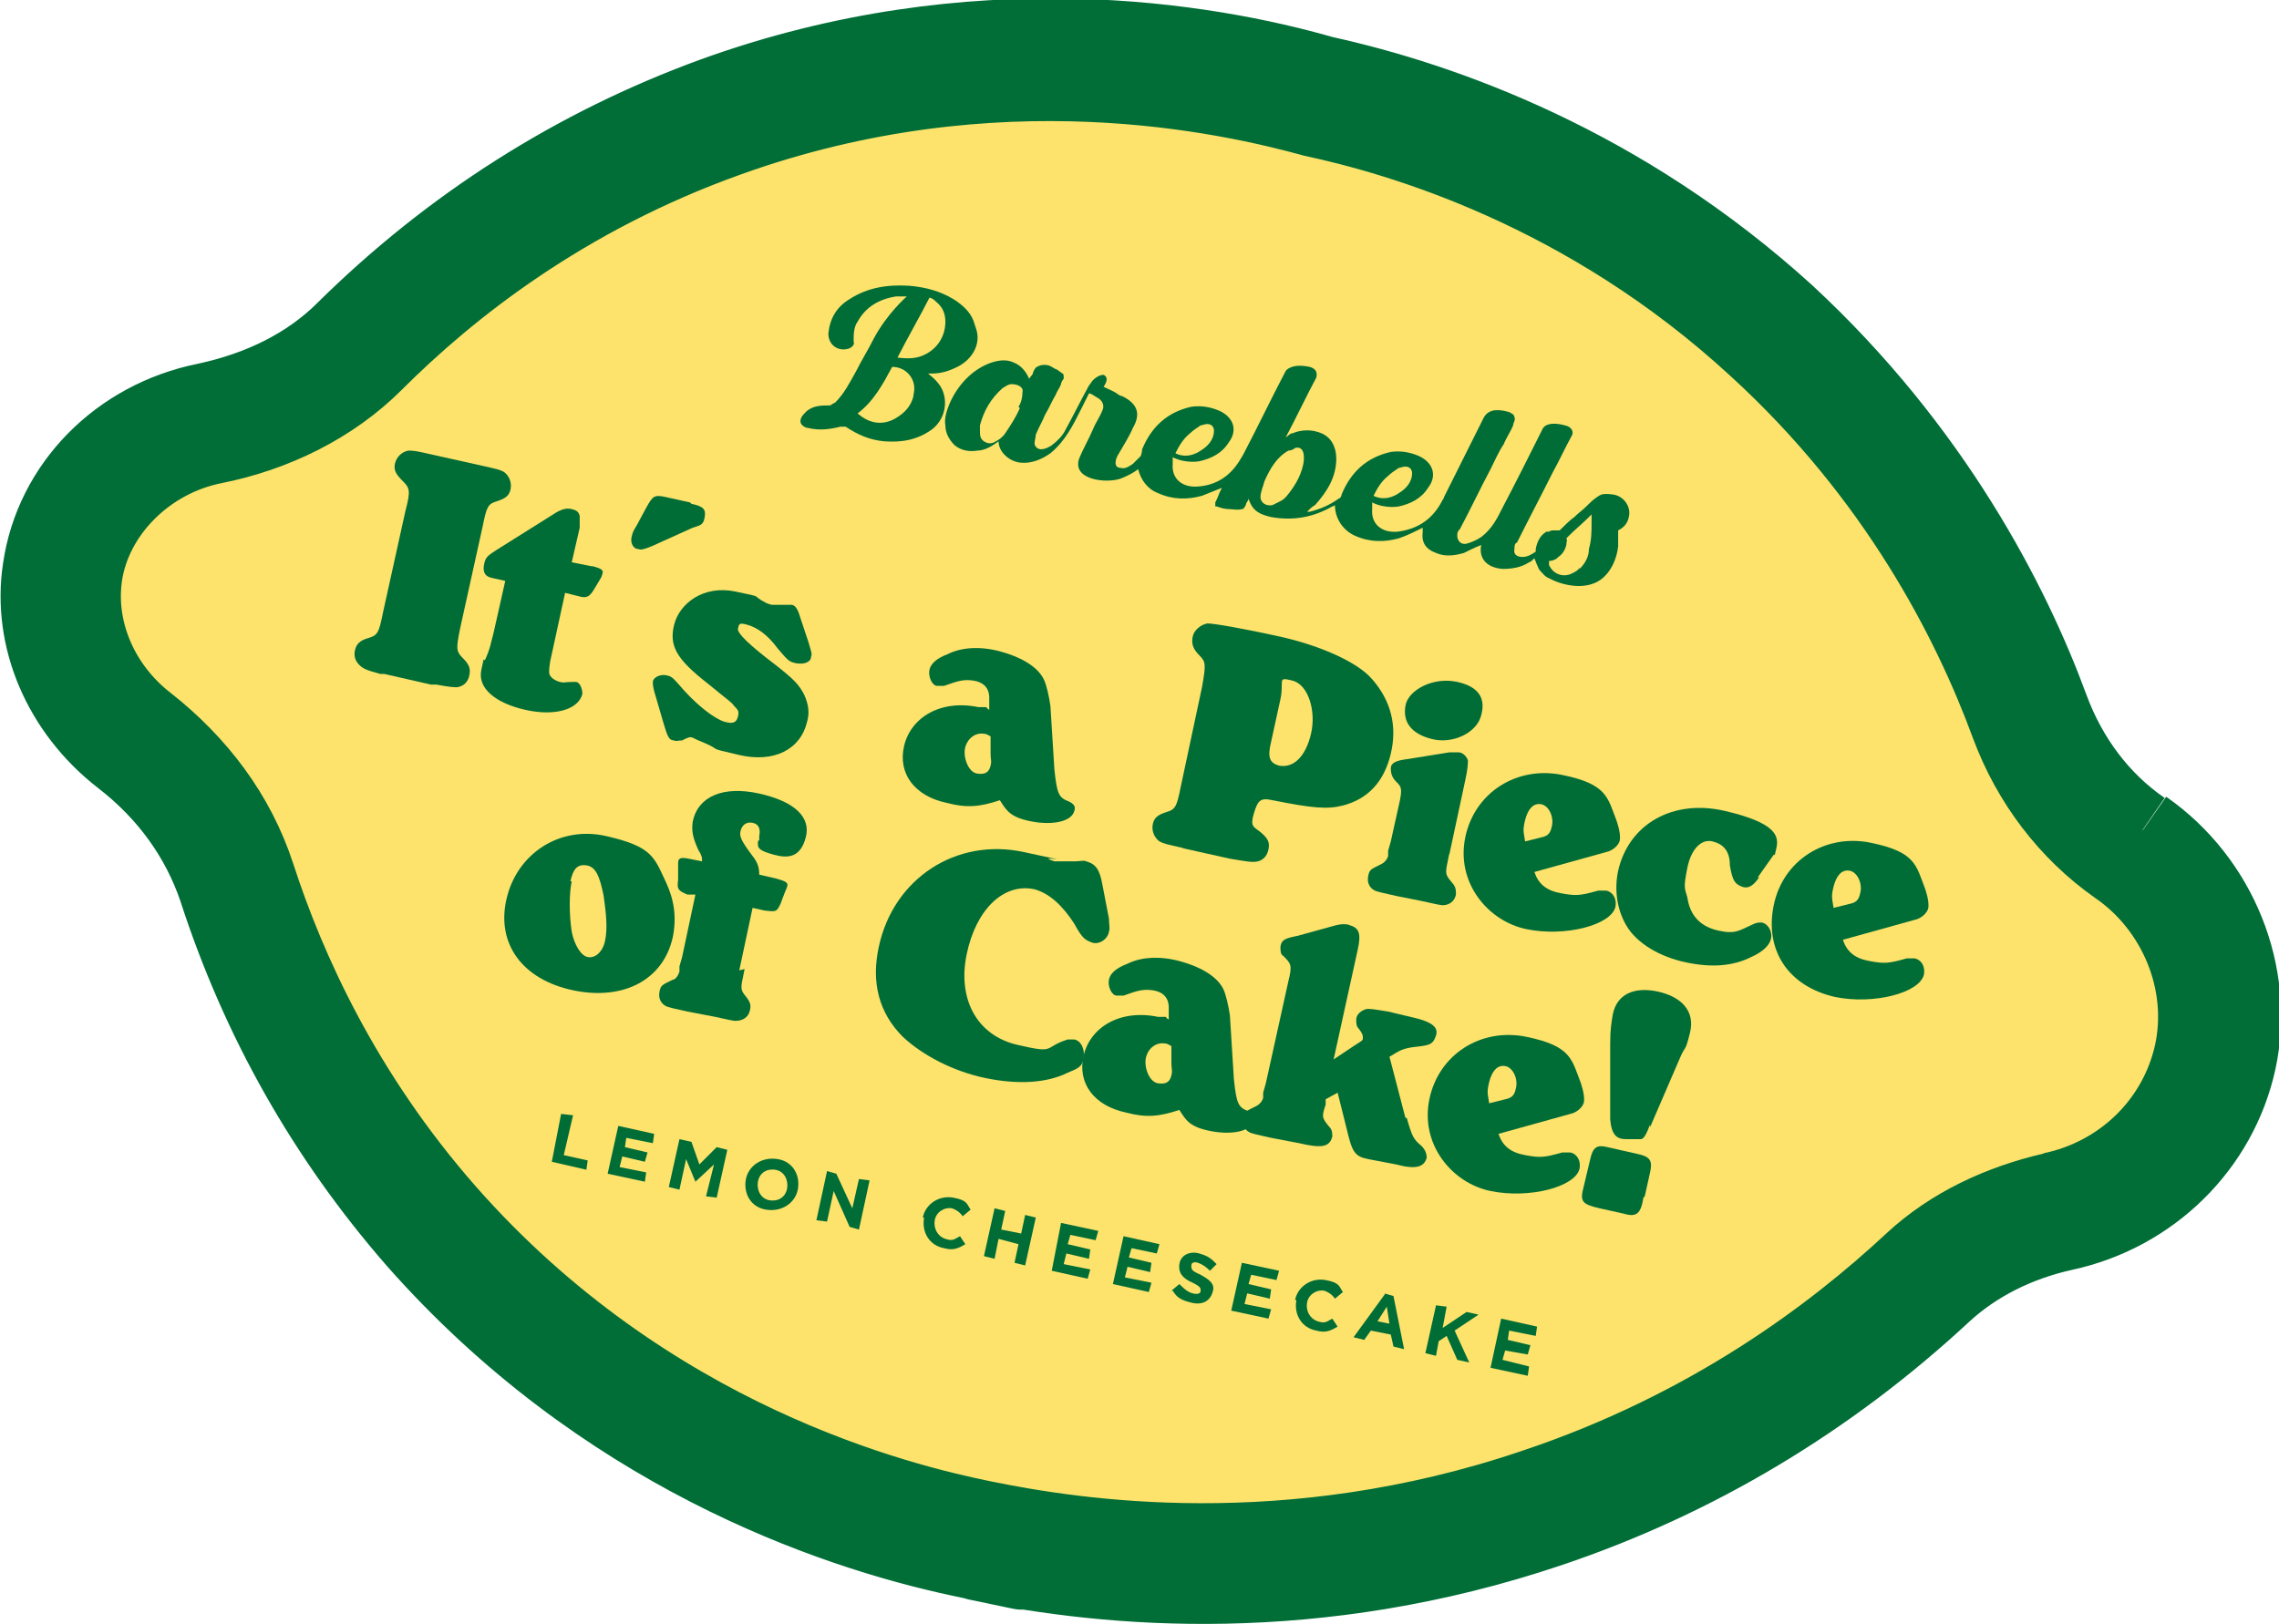 <?xml version="1.0" encoding="UTF-8"?>
<svg id="Lager_1" xmlns="http://www.w3.org/2000/svg" version="1.1" viewBox="0 0 171.4 122.2">
  <!-- Generator: Adobe Illustrator 30.0.0, SVG Export Plug-In . SVG Version: 2.1.1 Build 123)  -->
  <defs>
    <style>
      .st0 {
        fill: #fde36c;
      }

      .st1 {
        stroke: #006e36;
        stroke-miterlimit: 10;
        stroke-width: 6px;
      }

      .st1, .st2 {
        fill: #006d36;
      }
    </style>
  </defs>
  <path class="st0" d="M5.3,43.1c.7-4.9,4.9-8.9,10-10,4.6-.9,8.9-3,12.2-6.3,5.6-5.6,14.5-12.6,26.9-17.1,20.5-7.4,38.3-3.3,44.5-1.5,6.6,1.4,20.7,5.5,33.8,17.5,10.7,9.7,16.3,20.7,19.2,28.7,1.6,4.3,4.4,8.1,8.2,10.7,4.6,3.2,7,8.9,5.8,14.4-1.2,5.3-5.5,9.4-10.8,10.6-4,.9-7.7,2.6-10.7,5.4-6,5.6-15.5,12.7-28.8,17.2-18.8,6.3-34.9,3.9-41.9,2.4-6.4-1.3-25.6-6-40.9-23.5-7.9-9-12.1-18.4-14.5-25.6-1.5-4.6-4.5-8.5-8.3-11.5-3.5-2.7-5.5-7.1-4.9-11.3"/>
  <path class="st1" d="M161.1,62.5c-3.2-2.2-5.6-5.4-7-9.2-2.9-7.9-8.8-19.4-19.8-29.6-12.3-11.2-25.7-16-34.8-18-8.7-2.5-26.2-5.5-45.8,1.6-10.4,3.8-19.7,9.7-27.7,17.6-2.7,2.7-6.3,4.5-10.5,5.4-6.5,1.3-11.4,6.3-12.3,12.5-.8,5.2,1.5,10.6,6,14.1,3.5,2.7,5.9,6.1,7.2,9.9,3.2,9.9,8.2,18.7,14.9,26.4,14,15.9,31.1,21.8,40.9,23.9s.9.2,1.3.3c10,2.1,25.5,3.4,43-2.5,11-3.7,21-9.7,29.6-17.7,2.4-2.2,5.5-3.8,9.1-4.6,6.5-1.4,11.6-6.4,13-12.8,1.4-6.5-1.4-13.5-7-17.4M154.4,89.7c-3.9.9-7.6,2.6-10.5,5.3-5.9,5.5-15.3,12.6-28.5,17-18.6,6.3-34.5,3.8-41.4,2.4-6.4-1.3-25.3-5.9-40.5-23.2-7.8-8.9-12-18.2-14.3-25.3-1.5-4.6-4.4-8.4-8.2-11.4-3.5-2.7-5.4-7-4.8-11.2.7-4.8,4.8-8.9,9.9-9.9,4.5-.9,8.8-3,12-6.2,5.6-5.6,14.3-12.5,26.6-16.9,20.3-7.3,37.9-3.2,44.1-1.5,6.5,1.4,20.5,5.4,33.4,17.3,10.5,9.6,16.1,20.5,19,28.4,1.6,4.3,4.4,8,8.1,10.6,4.5,3.1,6.9,8.8,5.7,14.2-1.2,5.3-5.4,9.3-10.7,10.4"/>
  <path class="st2" d="M34.6,47.3c-.3,1.5-.3,1.7.2,2.2.5.5.6.8.5,1.3s-.4.8-.9.9c-.3,0-.5,0-1.6-.2h-.4c0,0-3.5-.8-3.5-.8h-.3c-1.1-.3-1.3-.4-1.6-.7-.3-.3-.4-.7-.3-1.1s.3-.7,1-.9c.7-.2.8-.4,1.1-1.9l1.7-7.7c.4-1.5.3-1.7-.2-2.2-.5-.5-.7-.8-.6-1.3s.5-.9,1-1c.4,0,.5,0,1.8.3l3.6.8c1.3.3,1.4.3,1.8.5.4.3.6.8.5,1.3s-.4.7-1,.9c-.7.2-.8.4-1.1,1.9l-1.7,7.7Z"/>
  <path class="st2" d="M44.6,42.6c.7.2.8.3.7.6s0,.1-.6,1.1c-.3.5-.5.7-1,.6l-1.2-.3-1,4.6c-.2.8-.2,1.2-.2,1.4,0,.3.4.6.8.7s.3,0,1,0c0,0,.1,0,.2,0,.3,0,.5.5.5.9-.3,1.2-2.1,1.7-4.3,1.2s-3.6-1.6-3.3-3,.1-.5.3-.8c.4-.9.4-1.2.6-1.9l.9-4-.9-.2c-.6-.1-.8-.4-.7-1s.3-.7.9-1.1l4.3-2.7c.6-.4,1-.5,1.4-.4s.5.2.6.5c0,.2,0,.3,0,.9l-.6,2.6,1.5.3Z"/>
  <path class="st2" d="M52,37.9c.9.2,1.1.4,1,1s-.3.6-.9.8l-3.1,1.4c-.5.2-.8.3-1,.2-.4,0-.6-.5-.5-.9s.1-.4.4-.9l.7-1.3c.5-.9.6-1,1.5-.8l1.8.4Z"/>
  <path class="st2" d="M60.8,48.3c.2.7.3.9.2,1.1,0,.4-.5.6-1.1.5s-.7-.3-1.4-1.1c-.8-1.1-1.6-1.6-2.3-1.8s-.6,0-.7.3q-.1.5,2.8,2.7c1.4,1.1,1.8,1.5,2.2,2.3.3.7.4,1.3.2,2-.5,2.1-2.5,3.1-5.1,2.5s-1.2-.3-2.6-.9c-.5-.2-.7-.3-.9-.4s-.4,0-.8.2c-.3,0-.5.1-.6,0-.4,0-.5-.3-.8-1.3l-.7-2.4c-.1-.4-.1-.5-.1-.7,0-.3.5-.6,1-.5s.5.2,1.4,1.2c1.1,1.2,2.3,2.1,3,2.3s.9,0,1-.4,0-.5-.3-.8c-.2-.3-.3-.3-2-1.7-2.3-1.8-2.9-2.8-2.5-4.4s2.2-3,4.6-2.5,1,.2,2.4.9c.1,0,.2.1.4.1q.3,0,1,0c.1,0,.2,0,.4,0,.3,0,.5.3.7,1l.6,1.8Z"/>
  <path class="st2" d="M74.4,53.3c0-.2,0-.3,0-.3v-.5c0-.8-.5-1.2-1.2-1.3s-1.1,0-2.2.4c-.2,0-.3,0-.5,0-.4,0-.7-.7-.6-1.2s.6-.9,1.4-1.2c1-.5,2.4-.6,3.9-.2s2.8,1.1,3.3,2.1c.2.4.4,1.3.5,2l.3,4.8c.2,1.8.3,2.1,1.1,2.4.4.2.5.4.4.7-.2.8-1.6,1.1-3.2.8s-1.9-.8-2.4-1.6c-1.5.5-2.5.6-4,.2-2.4-.5-3.7-2.2-3.2-4.3s2.7-3.5,5.6-2.9h.6c0,.1.2.2.2.2ZM74.5,55.4c-.2-.1-.3-.2-.5-.2-.6-.1-1.2.3-1.4,1s.2,1.9.9,2,.9-.2,1-.6,0-.4,0-.9v-1.3Z"/>
  <path class="st2" d="M89,63.8c-1.3-.3-1.4-.3-1.8-.5-.4-.3-.6-.8-.5-1.3s.4-.7,1-.9c.7-.2.8-.4,1.1-1.9l1.6-7.5c.3-1.7.3-1.9-.2-2.4-.5-.5-.6-.9-.5-1.4s.6-.9,1.1-1c.5,0,2.8.4,5.5,1s5.7,1.8,6.9,3.2c1.4,1.6,1.9,3.5,1.4,5.6s-1.7,3.4-3.6,3.9c-1.2.3-2.3.2-5.3-.4-.9-.2-1.1,0-1.4,1s0,1,.5,1.4c.6.5.7.8.6,1.3s-.4.8-.8.9c-.4.1-.9,0-2.1-.2l-3.6-.8ZM95.6,55.8c-.3,1.2-.1,1.6.6,1.8,1.1.2,2-.7,2.4-2.4s-.2-3.7-1.4-4-.6,0-.9,1.4l-.7,3.2Z"/>
  <path class="st2" d="M109,64.2l-.2,1c-.1.6,0,.7.4,1.2.3.3.3.6.3.9-.1.5-.5.8-1,.8q-.2,0-1.5-.3l-2-.4q-1.4-.3-1.6-.4c-.4-.2-.6-.6-.5-1.1s.2-.5,1-.9c.2-.1.4-.3.5-.6v-.4c0,0,.2-.7.2-.7l.6-2.7c.3-1.3.2-1.4-.2-1.8-.3-.3-.4-.6-.4-1s.4-.6,1.3-.7l3.1-.5c.4,0,.6,0,.7,0,.3,0,.6.3.7.6,0,.2,0,.6-.2,1.5l-1.2,5.6ZM111.4,53.8c-.3,1.3-2.1,2.2-3.7,1.8s-2.2-1.3-2-2.5,2.1-2.2,3.9-1.8,2.1,1.4,1.8,2.5"/>
  <path class="st2" d="M115.4,65.6c.3.9.9,1.4,2,1.6s1.4.2,2.8-.2c.2,0,.4,0,.6,0,.5.1.8.6.7,1.2-.3,1.4-3.8,2.3-6.7,1.7s-5.3-3.5-4.6-6.9,3.9-5.4,7.3-4.7,3.4,1.7,4.1,3.5c.2.6.3,1.2.2,1.5s-.5.7-1,.8l-5.4,1.5ZM115.9,63c.5-.1.7-.3.8-.8.2-.7-.2-1.6-.8-1.7s-1,.4-1.2,1.2-.1.9,0,1.6l1.2-.3Z"/>
  <path class="st2" d="M132.3,66c-.4.6-.8.9-1.3.7s-.7-.4-.9-1.6c0-1.1-.5-1.6-1.3-1.8s-1.6.5-1.9,2-.2,1.5,0,2.2c.2,1.4,1,2.2,2.3,2.5s1.6,0,2.5-.4c.4-.2.5-.2.8-.2.5.1.8.7.7,1.2s-.6,1-1.5,1.4c-1.4.7-3,.8-4.9.4s-3.7-1.4-4.5-2.8c-.7-1.2-.9-2.7-.6-4.1.8-3.5,4.1-5.4,8-4.5s4.1,1.9,3.9,2.8-.1.4-.2.5l-1.2,1.7Z"/>
  <path class="st2" d="M138.6,70.7c.3.9.9,1.4,2,1.6s1.4.2,2.8-.2c.2,0,.4,0,.6,0,.5.1.8.6.7,1.2-.3,1.4-3.8,2.3-6.7,1.7-3.5-.8-5.3-3.5-4.6-6.9s3.9-5.4,7.3-4.7,3.4,1.7,4.1,3.5c.2.6.3,1.2.2,1.5s-.5.7-1,.8l-5.4,1.5ZM139.1,68c.5-.1.7-.3.8-.8.2-.7-.2-1.6-.8-1.7s-1,.4-1.2,1.2-.1.9,0,1.6l1.2-.3Z"/>
  <path class="st2" d="M50.1,66.4c.6,1.3.8,2.6.5,4.1-.7,3.2-3.7,4.8-7.5,4s-5.8-3.5-5-6.9,4-5.5,7.5-4.7,3.6,1.6,4.5,3.5M43,66.3c-.2.9-.2,2.5,0,3.8.2,1,.7,1.8,1.2,1.9s1.1-.3,1.3-1.2.1-2-.1-3.4c-.3-1.5-.6-2.2-1.3-2.3s-1,.3-1.2,1.2"/>
  <path class="st2" d="M56,72.9l-.2,1c-.1.6,0,.7.4,1.2.2.3.3.5.2.9-.1.5-.5.8-1.1.8q-.2,0-1.5-.3l-2.1-.4q-1.4-.3-1.6-.4c-.4-.2-.6-.6-.5-1.1s.2-.5,1-.9c.2,0,.4-.3.5-.6v-.4c0,0,.2-.7.2-.7l1-4.7h-.6c-.7-.3-.8-.4-.7-1.1v-.8c0-.2,0-.4,0-.5,0-.4.3-.4.8-.3l1,.2c0-.3,0-.4-.3-.9-.4-.9-.5-1.4-.4-2.1.4-1.9,2.3-2.7,5-2.1s3.9,1.8,3.5,3.3-1.3,1.6-2.4,1.3-1.2-.5-1.2-.8,0-.2.1-.3c0,0,0-.2,0-.3.1-.5,0-.9-.5-1s-.8.2-.9.6,0,.7.9,1.9c.4.5.5.9.5,1.4l1.3.3c.7.2.9.3.8.6s0,0-.2.5l-.3.8c-.3.6-.3.6-1.2.5l-.9-.2-1,4.7Z"/>
  <path class="st2" d="M83.4,69c0,.6.1.8,0,1.1-.1.6-.8,1-1.3.8s-.7-.3-1.3-1.4c-.9-1.4-1.9-2.3-3-2.6-2.3-.5-4.4,1.5-5.1,4.9s.8,6.1,3.8,6.8,1.9.2,3.8-.4c.2,0,.4,0,.5,0,.5.1.8.7.7,1.4s-.5.8-1.2,1.1c-1.6.8-3.8.9-6.2.4s-4.7-1.7-6.2-3.1c-1.8-1.8-2.4-4.1-1.8-6.8,1.1-5.1,5.8-8.2,10.9-7.1s.5.1,2.3.7c0,0,.2,0,.3,0,.4,0,.6,0,1.2,0,.4,0,.7-.1.9,0,.7.2,1,.6,1.2,1.7l.5,2.6Z"/>
  <path class="st2" d="M87.9,76.6c0-.2,0-.3,0-.3v-.5c0-.8-.5-1.2-1.2-1.3s-1.1,0-2.2.4c-.2,0-.3,0-.5,0-.4,0-.7-.7-.6-1.2s.6-.9,1.4-1.2c1-.5,2.4-.6,3.9-.2s2.8,1.1,3.3,2.1c.2.4.4,1.3.5,2l.3,4.8c.2,1.8.3,2.1,1.1,2.4.4.2.5.4.4.7-.2.8-1.6,1.1-3.2.8s-1.9-.8-2.4-1.6c-1.5.5-2.5.6-4,.2-2.4-.5-3.7-2.2-3.2-4.3s2.7-3.5,5.6-2.9h.6c0,.1.2.2.2.2ZM88.1,78.7c-.2-.1-.3-.2-.5-.2-.6-.1-1.2.3-1.4,1s.2,1.9.9,2,.9-.2,1-.6,0-.4,0-.9v-1.3Z"/>
  <path class="st2" d="M105.8,84.1c.4,1.4.5,1.6,1.1,2.1.3.3.4.6.4.9-.2.7-.8.9-2.3.5l-2.1-.4c-1-.2-1.2-.5-1.6-2.2l-.7-2.8-.9.5v.4c-.3.9-.3,1,.3,1.7.2.2.2.5.2.7-.2.8-.8.9-2.5.5l-2.1-.4q-1.4-.3-1.6-.4c-.4-.2-.6-.6-.5-1.1s.2-.5,1-.9c.2-.1.4-.3.5-.6v-.4c0,0,.2-.7.2-.7l1.7-7.7c.3-1.2.2-1.3-.4-1.9-.2-.1-.2-.4-.2-.7.1-.5.3-.6,1.3-.8l2.9-.8c.4-.1.8-.1,1,0,.7.2.9.6.6,1.9l-1.8,8.2,1.5-1c.6-.4.7-.4.7-.6s0-.3-.3-.7c-.2-.2-.2-.4-.2-.7,0-.4.4-.7.8-.8.3,0,.4,0,1.6.2l2.1.5c1.2.3,1.7.7,1.5,1.3s-.4.7-1.1.8c-1,.1-1.4.2-1.9.5l-.5.3,1.2,4.6Z"/>
  <path class="st2" d="M112.7,85.3c.3.9.9,1.4,2,1.6s1.4.2,2.8-.2c.2,0,.4,0,.6,0,.5.1.8.6.7,1.2-.3,1.4-3.8,2.3-6.7,1.7s-5.3-3.5-4.6-6.9,3.9-5.4,7.3-4.7,3.4,1.7,4.1,3.5c.2.6.3,1.2.2,1.5s-.5.7-1,.8l-5.4,1.5ZM113.2,82.7c.5-.1.7-.3.8-.8.2-.7-.2-1.6-.8-1.7s-1,.4-1.2,1.2-.1.9,0,1.6l1.2-.3Z"/>
  <path class="st2" d="M124.1,84.6c-.3.8-.5,1.1-.7,1.1-.2,0-.4,0-1.1,0s-1.1-.3-1.2-1.5v-5.7c0-1.1.1-1.6.2-2.2.3-1.5,1.6-2.1,3.4-1.7s2.8,1.5,2.4,3.1-.3.8-.8,2l-2.2,5.1ZM123.6,90.1c-.2,1.2-.5,1.5-1.5,1.2l-1.8-.4c-1.3-.3-1.5-.5-1.2-1.6l.5-2.1c.2-.9.5-1.1,1.3-.9l2.2.5c1,.2,1.2.5,1,1.4l-.4,1.8Z"/>
  <path class="st2" d="M118.8,42.7c-.1.2-.3.3-.5.4-.7.4-1.5.1-1.8-.6,0,0,0-.2,0-.3,0,0,.3,0,.4-.1.1,0,.2-.1.3-.2.3-.2.5-.5.6-.9,0-.2.1-.4,0-.5l.2-.2c.5-.5,1-.9,1.5-1.4,0,0,0,0,0,0l.2-.2s0,.5,0,.6c0,.7,0,1.3-.2,2,0,.6-.3,1.1-.7,1.5M98,35c-.2.9-.7,1.7-1.3,2.4,0,0,0,0,0,0-.1.1-.2.2-.4.3-.2.1-.4.2-.6.3-.5.1-.9-.2-.9-.6,0-.4.2-.8.3-1.2.4-.9.9-1.8,1.8-2.3.2,0,.4-.1.5-.2.8-.2.7.9.6,1.3M76.7,30.7c-.3.7-.7,1.3-1.1,1.9-.2.3-.5.5-.7.6-.3.2-.6.2-.9,0-.3-.2-.3-.5-.3-.8,0-.1,0-.3,0-.4.3-1.1.8-2,1.7-2.8.2-.1.4-.3.7-.3.4,0,.9.2.8.6,0,.4-.1.8-.3,1.1M89.5,32.6c.2-.2.5-.4.8-.6.1,0,.3-.1.5-.1.3,0,.5.2.5.5,0,.7-.5,1.2-1,1.5,0,0-.9.7-1.9.2.3-.6.6-1.1,1.1-1.5M104.4,35.8c.2-.2.5-.4.8-.6.1,0,.3-.1.5-.1.3,0,.5.2.5.5,0,.7-.5,1.2-1,1.5,0,0-.9.7-1.9.2.3-.6.6-1.1,1.1-1.5M121.7,39.9c.4-.2.7-.5.8-1,.2-.8-.4-1.6-1.2-1.7s-.9,0-1.2.2c-.3.2-.6.5-.8.7-.3.3-.6.5-.9.8-.3.2-.8.7-1.1,1,0,0,0,0,0,0,0,0-.2,0-.2,0,0,0-.2,0-.2,0-.1,0-.3,0-.4.1,0,0-.1,0-.2,0-.5.3-.7.8-.8,1.3,0,0,0,.2,0,.2-.3.2-.6.4-1,.4-.4,0-.7-.2-.6-.6,0-.2,0-.4.2-.5.9-1.8,1.8-3.5,2.7-5.3.5-.9.9-1.8,1.4-2.7.2-.3,0-.7-.5-.8-1.5-.4-1.7.3-1.7.3-1,2-2,4-3,5.9-.4.8-.8,1.6-1.6,2.2-.3.2-.7.4-1.1.5-.4.1-.7-.2-.7-.6,0-.2,0-.3.2-.5.8-1.5,1.5-3,2.3-4.5.3-.6.6-1.3,1-1.9.2-.5.5-.9.7-1.4,0-.2.2-.4.1-.6,0-.2-.2-.3-.4-.4-.7-.2-1.5-.3-1.9.4-1,2-2,4-3,6,0,0,0,.1-.1.2-.7,1.4-1.8,2.2-3.4,2.4-1.2.1-2-.6-1.9-1.7,0-.2,0-.4,0-.5,1,.5,2,.3,2,.3.9-.2,1.7-.6,2.2-1.4.7-.9.4-1.9-.7-2.4-.7-.3-1.4-.4-2.1-.3-1.8.4-3,1.5-3.7,3.2,0,.1-.1.3-.2.3-.7.5-1.4.8-2.2,1,0,0-.1,0-.2,0,.2-.2.4-.4.6-.5.9-1,1.6-2.1,1.6-3.5,0-.9-.4-1.6-1.1-1.9-.7-.3-1.5-.3-2.2,0-.2,0-.3.2-.5.3.8-1.5,1.5-3,2.3-4.5,0-.1.2-.6-.5-.8-1.4-.3-1.8.3-1.8.3-1.1,2.1-2.1,4.2-3.2,6.3l-.3.5c-.7,1.1-1.7,1.8-3.1,1.9-1.2.1-2-.6-1.9-1.7,0-.2,0-.4,0-.5,1,.5,2,.3,2,.3.9-.2,1.7-.6,2.2-1.4.7-.9.4-1.9-.7-2.4-.7-.3-1.4-.4-2.1-.3-1.8.4-3,1.5-3.7,3.2,0,0,0,.2-.1.5-.2.2-.4.4-.6.6-.3.2-.6.4-.9.3-.6,0-.4-.7-.2-1,.4-.7.8-1.3,1.1-2,.7-1.2.2-1.9-.8-2.4-.1,0-.3-.1-.4-.2-.3-.2-.6-.3-1-.5.2-.3.4-.7,0-.9-.3,0-.6.2-.8.4-.1.1-.2.3-.3.4-.6,1.1-1.2,2.3-1.8,3.4-.2.4-.6.8-1,1.1-.3.2-.9.5-1.2.1-.2-.2,0-.6,0-.9.2-.5.5-1,.7-1.5.3-.5.5-1,.8-1.5.1-.3.3-.5.4-.8,0-.1.1-.3.2-.4,0,0,0-.1,0-.2,0,0,0-.2-.1-.2-.1-.1-.3-.2-.4-.3-.1,0-.2-.1-.4-.2-.3-.2-.8-.2-1.1,0-.1,0-.2.2-.3.4,0,.2-.2.3-.3.5-.2-.5-.6-1-1.1-1.2-.6-.3-1.2-.2-1.8,0-1.4.5-2.5,1.7-3.1,3.1-.2.5-.4,1.1-.3,1.6,0,.6.3,1.1.7,1.5.5.4,1.1.5,1.7.4.6,0,1.2-.4,1.6-.7,0,.8.8,1.5,1.6,1.6.8.1,1.6-.2,2.3-.7,1.1-.9,1.7-2.1,2.3-3.3.2-.4.4-.8.6-1.2.2,0,.4.2.6.3.4.2.6.6.4,1-.2.5-.5.9-.7,1.4-.3.7-.7,1.4-1,2.1-.7,1.7,2,2,3.1,1.6.5-.2.9-.4,1.3-.7.2.8.7,1.5,1.5,1.8,1.1.5,2.2.5,3.3.2.5-.2,1-.4,1.5-.6l-.2.4c-.1.3-.2.5-.3.7,0,0,0,.2,0,.3,0,0,0,0,.1,0,.3.1.6.2.9.2s.7.1,1,0c.2,0,.2-.2.3-.3,0-.2.2-.3.2-.5.3,1,.9,1.2,1.7,1.4,1.7.3,3.2,0,4.6-.8,0,0,.1,0,.2-.1,0,1,.6,1.9,1.5,2.3,1.1.5,2.2.5,3.3.2.6-.2,1.2-.5,1.8-.8,0,0,0,.2,0,.3-.1.8.2,1.3,1,1.6.7.3,1.4.2,2.1,0,.4-.2.8-.4,1.3-.6-.2,1,.4,1.7,1.6,1.8.7,0,1.4-.1,2-.5.1,0,.3-.2.4-.3,0,0,.3.8.4.9.2.2.4.5.7.6,1.1.6,2.8.9,3.9.1.8-.6,1.2-1.6,1.3-2.5,0-.5,0-1.1,0-1.6"/>
  <path class="st2" d="M69.7,26.6c-.7.4-1.4.4-2.2.3.6-1.2,1.8-3.3,2.4-4.5.2,0,.4.2.5.3.5.4.7.9.7,1.5,0,1-.5,1.9-1.4,2.4M68.7,29.8c-.2.8-.7,1.3-1.4,1.7-.9.5-1.9.4-2.8-.4,1.2-.9,1.9-2.2,2.6-3.5,1.1,0,1.9,1,1.6,2.1M73.3,24.4c-.2-.8-.8-1.4-1.6-1.9-1-.6-2.1-.9-3.3-1-1.6-.1-3.1.1-4.5,1-1,.6-1.5,1.5-1.6,2.6,0,.9.8,1.4,1.6,1.1.2-.1.4-.3.3-.5,0-.5,0-1.1.3-1.5.6-1.1,1.6-1.7,2.9-1.9,0,0,.3,0,.8,0,0,0-1.5,1.3-2.5,3.2-.4.8-.9,1.6-1.3,2.4-.5.9-.9,1.7-1.6,2.4-.1,0-.3.2-.4.2-.6,0-1.3,0-1.8.5-.2.2-.4.4-.4.7,0,.3.4.5.6.5.8.2,1.6.1,2.4-.1.1,0,.3,0,.4,0,.9.6,1.8,1,2.9,1.1,1.3.1,2.5-.1,3.6-.9.9-.7,1.2-1.9.8-2.9-.2-.5-.6-.9-1.1-1.3.1,0,.2,0,.3,0,.7,0,1.3-.2,1.9-.5,1.2-.6,1.8-1.8,1.4-2.9"/>
  <polygon class="st2" points="42.2 83.8 43.1 83.9 42.4 86.9 44.2 87.3 44.1 88 41.5 87.4 42.2 83.8"/>
  <polygon class="st2" points="46.5 84.7 49.2 85.3 49.1 86 47.1 85.6 47 86.3 48.7 86.7 48.5 87.4 46.8 87 46.6 87.8 48.6 88.2 48.5 88.9 45.7 88.3 46.5 84.7"/>
  <polygon class="st2" points="51.1 85.7 52 85.9 52.6 87.6 53.9 86.3 54.7 86.5 53.9 90.1 53.1 90 53.7 87.6 52.3 88.9 52.3 88.9 51.6 87.2 51.1 89.5 50.3 89.3 51.1 85.7"/>
  <path class="st2" d="M56.1,88.7h0c.2-1,1.2-1.7,2.4-1.5s1.7,1.3,1.5,2.3h0c-.2,1-1.2,1.7-2.4,1.5s-1.7-1.3-1.5-2.3M59.2,89.4h0c.1-.6-.2-1.3-.9-1.4s-1.2.3-1.3.9h0c-.1.6.2,1.3.9,1.4s1.2-.3,1.3-.9"/>
  <polygon class="st2" points="62.2 88.1 62.9 88.3 64.1 90.9 64.6 88.7 65.4 88.8 64.6 92.5 63.9 92.3 62.7 89.6 62.2 91.9 61.4 91.8 62.2 88.1"/>
  <path class="st2" d="M69.4,91.6h0c.2-1,1.2-1.7,2.3-1.5s1,.5,1.3.9l-.6.5c-.2-.3-.5-.5-.8-.6-.6-.1-1.2.3-1.3.9h0c-.1.6.2,1.2.8,1.4s.7,0,1.1-.2l.4.6c-.5.3-.9.5-1.6.3-1.1-.2-1.7-1.2-1.5-2.3"/>
  <polygon class="st2" points="74.8 90.9 75.6 91.1 75.3 92.5 76.8 92.8 77.1 91.4 77.9 91.6 77.1 95.2 76.3 95 76.6 93.6 75.1 93.2 74.8 94.7 74 94.5 74.8 90.9"/>
  <polygon class="st2" points="79.8 92 82.6 92.6 82.4 93.3 80.5 92.9 80.3 93.6 82 94 81.9 94.7 80.2 94.3 80 95.1 82 95.5 81.8 96.2 79.1 95.6 79.8 92"/>
  <polygon class="st2" points="84.5 93 87.2 93.6 87 94.3 85.1 93.9 84.9 94.6 86.6 95 86.5 95.7 84.8 95.3 84.6 96.1 86.6 96.5 86.4 97.2 83.7 96.6 84.5 93"/>
  <path class="st2" d="M88.1,97.1l.6-.5c.3.3.6.6,1,.7s.6,0,.6-.2h0c0-.2,0-.3-.6-.6-.7-.3-1.1-.7-1-1.4h0c.1-.7.8-1,1.5-.8s.9.4,1.3.8l-.5.5c-.3-.3-.6-.5-.9-.6s-.5,0-.5.2h0c0,.3,0,.4.7.7.7.4,1.1.7.9,1.3h0c-.2.7-.8,1-1.6.8s-1.1-.4-1.4-.9"/>
  <polygon class="st2" points="93.4 95 96.2 95.6 96 96.3 94.1 95.9 93.9 96.6 95.6 97 95.5 97.7 93.8 97.3 93.6 98.1 95.6 98.5 95.4 99.2 92.6 98.6 93.4 95"/>
  <path class="st2" d="M97.4,97.8h0c.2-1,1.2-1.7,2.3-1.5s1,.5,1.3.9l-.6.5c-.2-.3-.5-.5-.8-.6-.6-.1-1.2.3-1.3.9h0c-.1.6.2,1.2.8,1.4s.7,0,1.1-.2l.4.6c-.5.3-.9.5-1.6.3-1.1-.2-1.7-1.2-1.5-2.3"/>
  <path class="st2" d="M104.1,97.3l.7.2.8,4-.8-.2-.2-.9-1.5-.3-.5.7-.8-.2,2.4-3.3ZM104.5,99.6l-.2-1.3-.7,1.1,1,.2Z"/>
  <polygon class="st2" points="108 98.2 108.8 98.3 108.5 99.9 110.3 98.7 111.2 98.9 109.4 100.1 110.5 102.5 109.6 102.3 108.8 100.5 108.2 100.9 108 102 107.2 101.8 108 98.2"/>
  <polygon class="st2" points="112.9 99.2 115.6 99.8 115.5 100.5 113.5 100.1 113.4 100.8 115.1 101.2 114.9 101.9 113.2 101.6 113 102.3 115 102.8 114.9 103.5 112.1 102.9 112.9 99.2"/>
</svg>